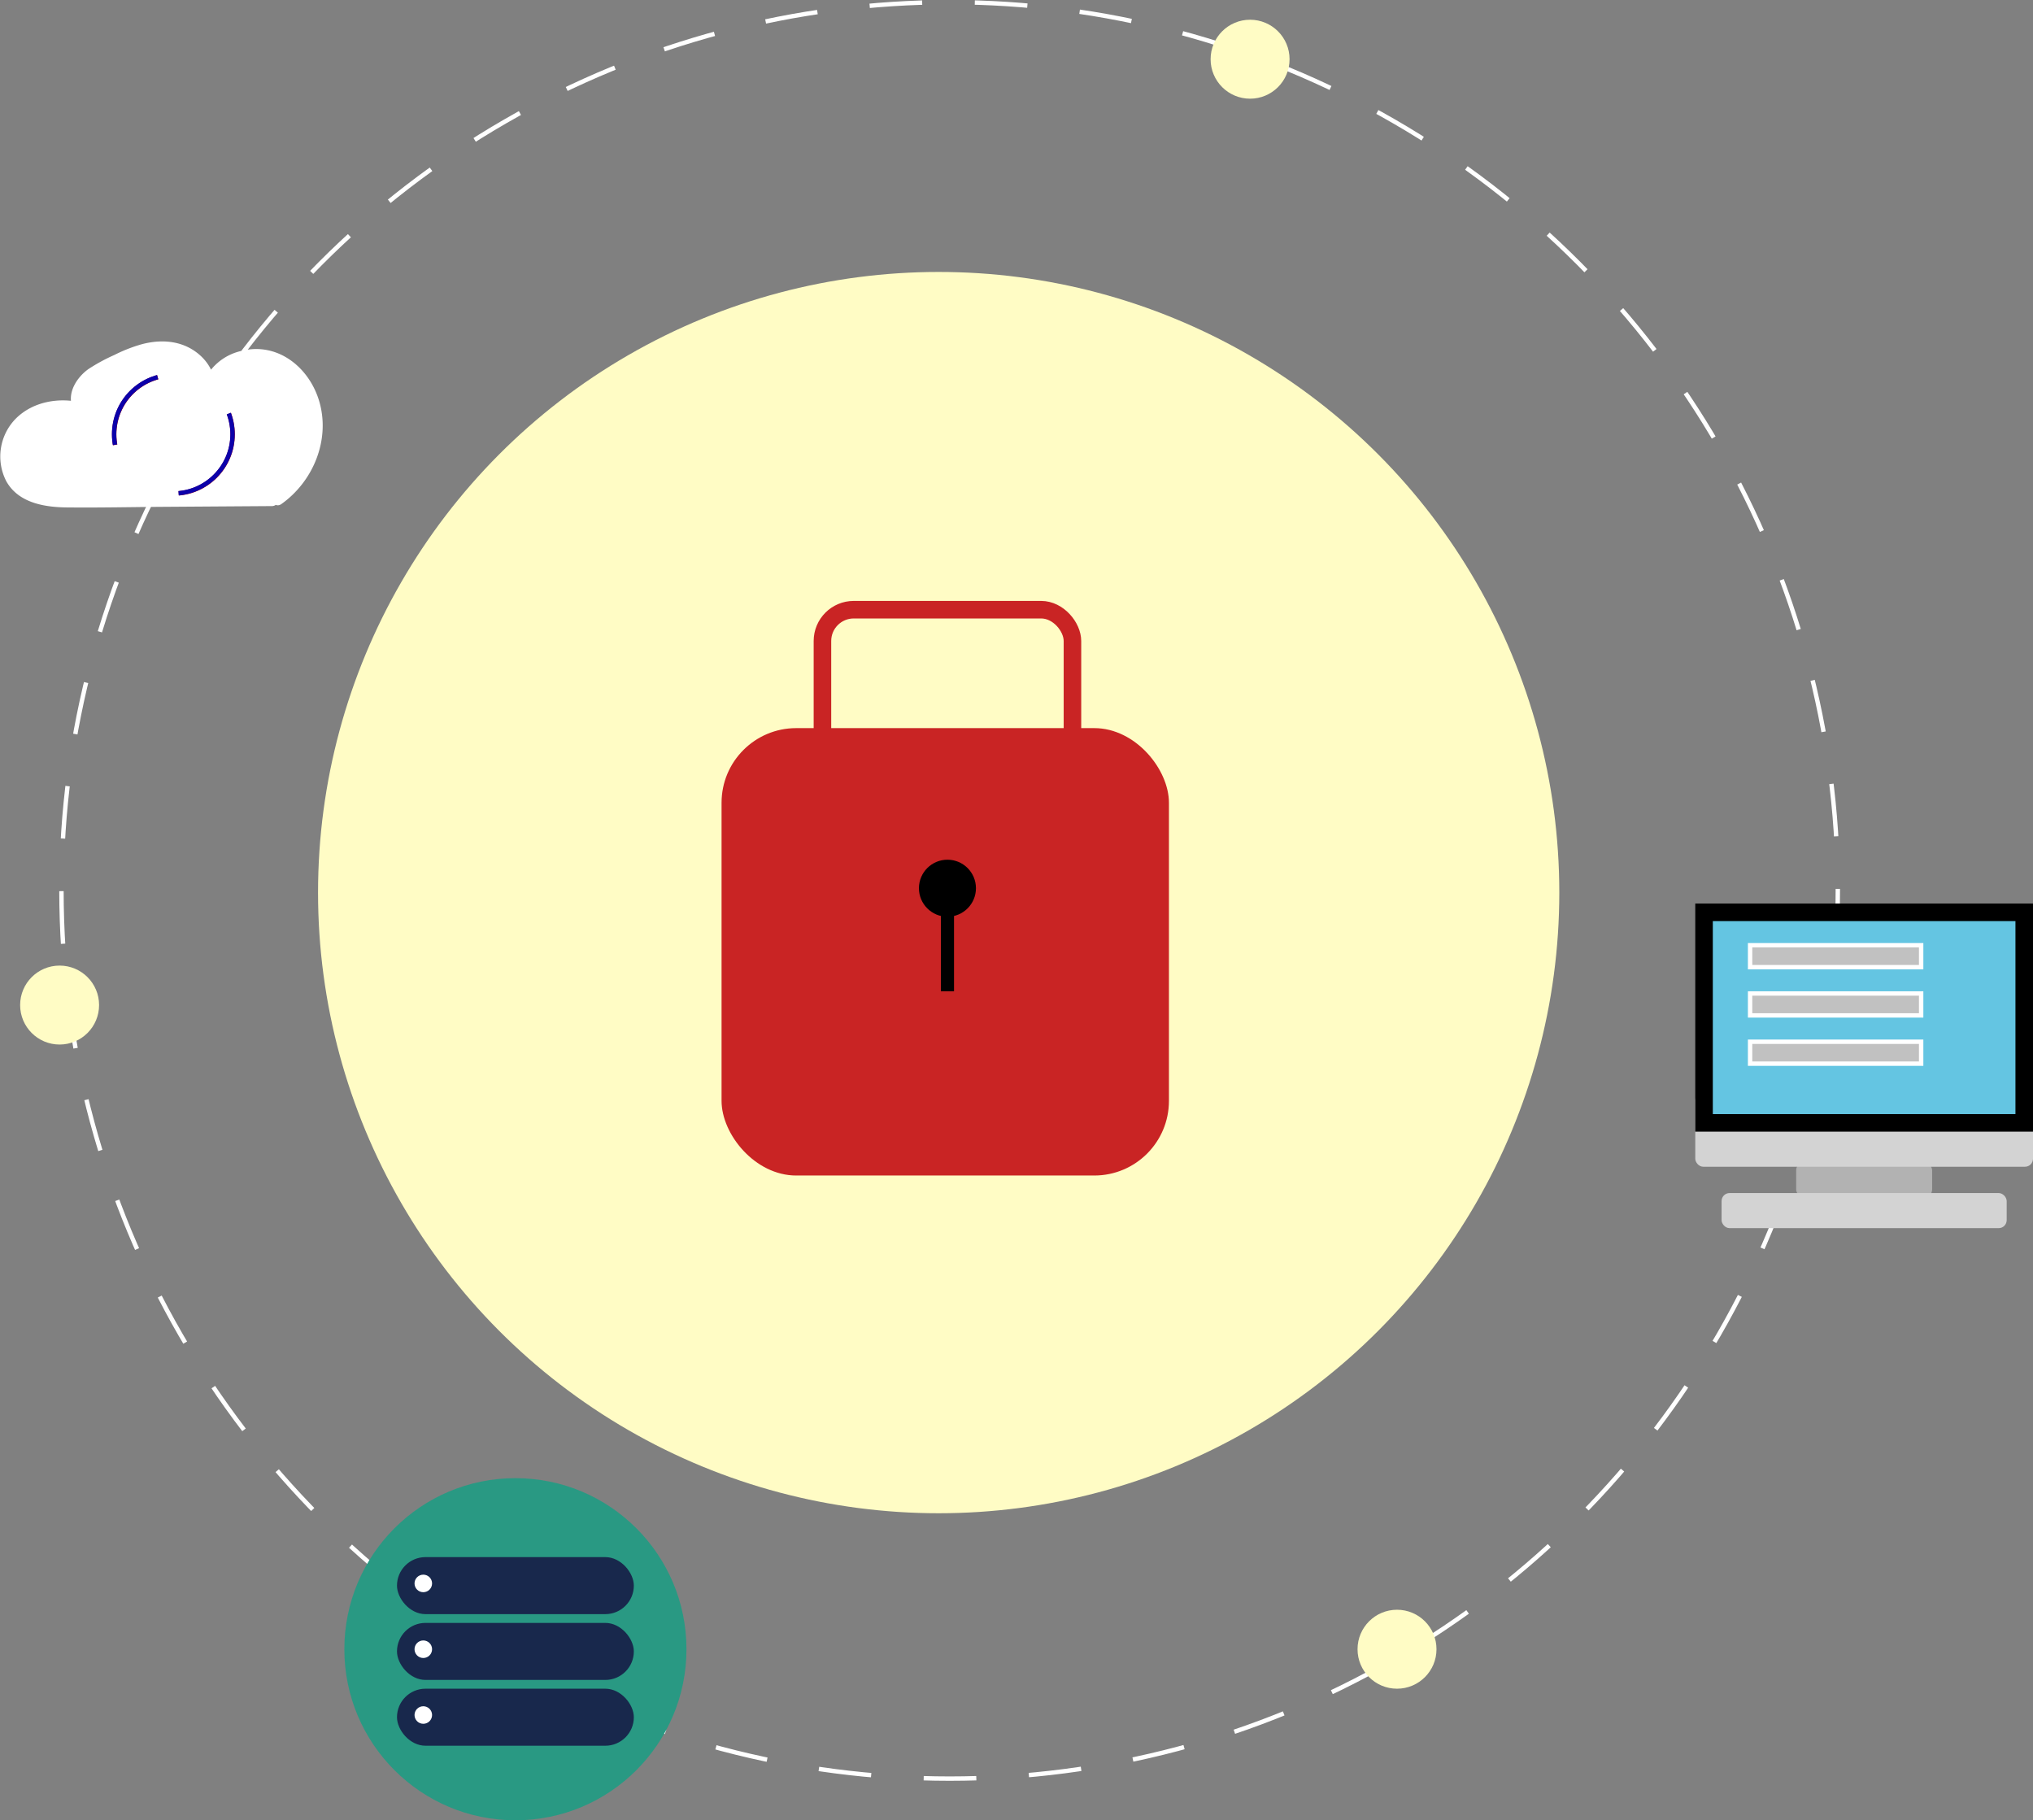 <svg xmlns="http://www.w3.org/2000/svg" viewBox="0 0 463.51 415"><rect x="0" y="0" width="463.51" height="415" fill="#808080" stroke="none"/><defs><style>.cls-1{fill:#b2b2b2;}.cls-12,.cls-13,.cls-14,.cls-2,.cls-8{fill:none;}.cls-2,.cls-5{stroke:#fff;}.cls-12,.cls-13,.cls-14,.cls-2,.cls-5,.cls-8{stroke-miterlimit:10;}.cls-2{stroke-dasharray:12 12;}.cls-3{fill:#d3d3d3;}.cls-4{fill:#64c5e2;}.cls-5{fill:#c1c1c1;}.cls-6{fill:#fffcc5;}.cls-7{fill:#c92424;}.cls-8{stroke:#c92424;}.cls-12,.cls-8{stroke-width:4px;}.cls-9{fill:#299983;}.cls-10{fill:#18284c;}.cls-11{fill:#fff;}.cls-12{stroke:#000;}.cls-13{stroke:#a50000;}.cls-13,.cls-14{stroke-dasharray:20;}.cls-14{stroke:#0c00aa;}</style></defs><title>3rd party plugins and integrations</title><g id="Layer_2" data-name="Layer 2"><rect class="cls-1" x="409.51" y="265" width="31" height="8" rx="1.82"/><circle class="cls-2" cx="216.51" cy="203" r="202.5"/><rect class="cls-3" x="386.51" y="249" width="77" height="17" rx="1.82"/><rect class="cls-4" x="389.51" y="208.5" width="72.5" height="48"/><rect class="cls-3" x="392.51" y="272" width="65" height="8" rx="1.82"/><rect class="cls-5" x="399.01" y="215.5" width="39" height="5"/><rect class="cls-5" x="399.01" y="226.5" width="39" height="5"/><rect class="cls-5" x="399.01" y="237.5" width="39" height="5"/></g><g id="Layer_1" data-name="Layer 1"><circle class="cls-6" cx="214.01" cy="203.5" r="141.5"/><rect class="cls-7" x="164.51" y="166" width="102" height="102" rx="17.02"/><rect class="cls-8" x="187.51" y="139" width="57" height="54" rx="7.14"/><circle cx="216.01" cy="202.5" r="6.5"/><rect x="214.51" y="208" width="3" height="18"/><circle class="cls-6" cx="285.01" cy="13.5" r="9"/><circle class="cls-6" cx="318.51" cy="376" r="9"/><circle class="cls-6" cx="13.59" cy="229.14" r="9"/><circle class="cls-9" cx="117.51" cy="376" r="39"/><rect class="cls-10" x="90.51" y="355" width="54" height="13" rx="6.5"/><circle class="cls-11" cx="96.51" cy="361" r="2"/><rect class="cls-10" x="90.51" y="370" width="54" height="13" rx="6.5"/><circle class="cls-11" cx="96.51" cy="376" r="2"/><rect class="cls-10" x="90.51" y="385" width="54" height="13" rx="6.5"/><circle class="cls-11" cx="96.51" cy="391" r="2"/></g><g id="Layer_3" data-name="Layer 3"><rect class="cls-12" x="388.51" y="208" width="73" height="48"/></g><g id="Layer_5" data-name="Layer 5"><path class="cls-11" d="M356.45,407.89l-44.81.31c-4.62,0-9.78-.14-13.07-3.4-3.65-3.61-3.28-10.16.18-13.95S308,386,313,387.31c-1.36-1.65-1-4.24.33-5.94a14.53,14.53,0,0,1,5.15-3.74c4.37-2.26,9-4.59,13.93-4.31s10,4.27,9.52,9.17c1.82-6.24,10-9.13,15.94-6.4s9.08,9.69,8.64,16.18a20.64,20.64,0,0,1-8.68,15.35" transform="translate(-294.49 -294)"/><path class="cls-11" d="M356.45,406.39l-39.08.27c-2.92,0-5.86.12-8.78,0a16.14,16.14,0,0,1-7-1.53c-4.18-2.25-5.09-7.57-2.88-11.57,2.66-4.83,8.93-6.11,13.91-4.81,1.16.3,2.52-1.1,1.7-2.2-2.13-2.86,1.24-5.59,3.51-6.86a43.91,43.91,0,0,1,9.74-4.32,11.65,11.65,0,0,1,9.06.78c2.31,1.34,4,3.58,3.82,6.34-.11,1.74,2.47,2,3,.4,1.84-6,9.78-7.89,14.82-4.93,6.21,3.63,8,11.86,6,18.38a19.12,19.12,0,0,1-7.17,10c-1.56,1.1-.06,3.7,1.52,2.59,7.2-5.09,11.11-14.41,8.76-23.06-2.15-7.93-9.46-14-17.88-11.86a12.34,12.34,0,0,0-9,8.09l2.94.4c.24-3.67-2-6.87-5-8.75-3.53-2.21-7.73-2.31-11.66-1.26a34.62,34.62,0,0,0-6.22,2.44,40.77,40.77,0,0,0-5.95,3.24c-3,2.16-5.46,6.44-2.88,9.9l1.69-2.2c-5.26-1.37-11.33-.4-15.3,3.54a12.31,12.31,0,0,0-2.21,14.28c2.82,5.09,9,6,14.27,6,7.14.07,14.29-.09,21.43-.14l24.89-.17a1.5,1.5,0,0,0,0-3Z" transform="translate(-294.49 -294)"/><circle class="cls-13" cx="39.54" cy="99.03" r="13.5"/><circle class="cls-14" cx="39.51" cy="99" r="13.5"/></g></svg>